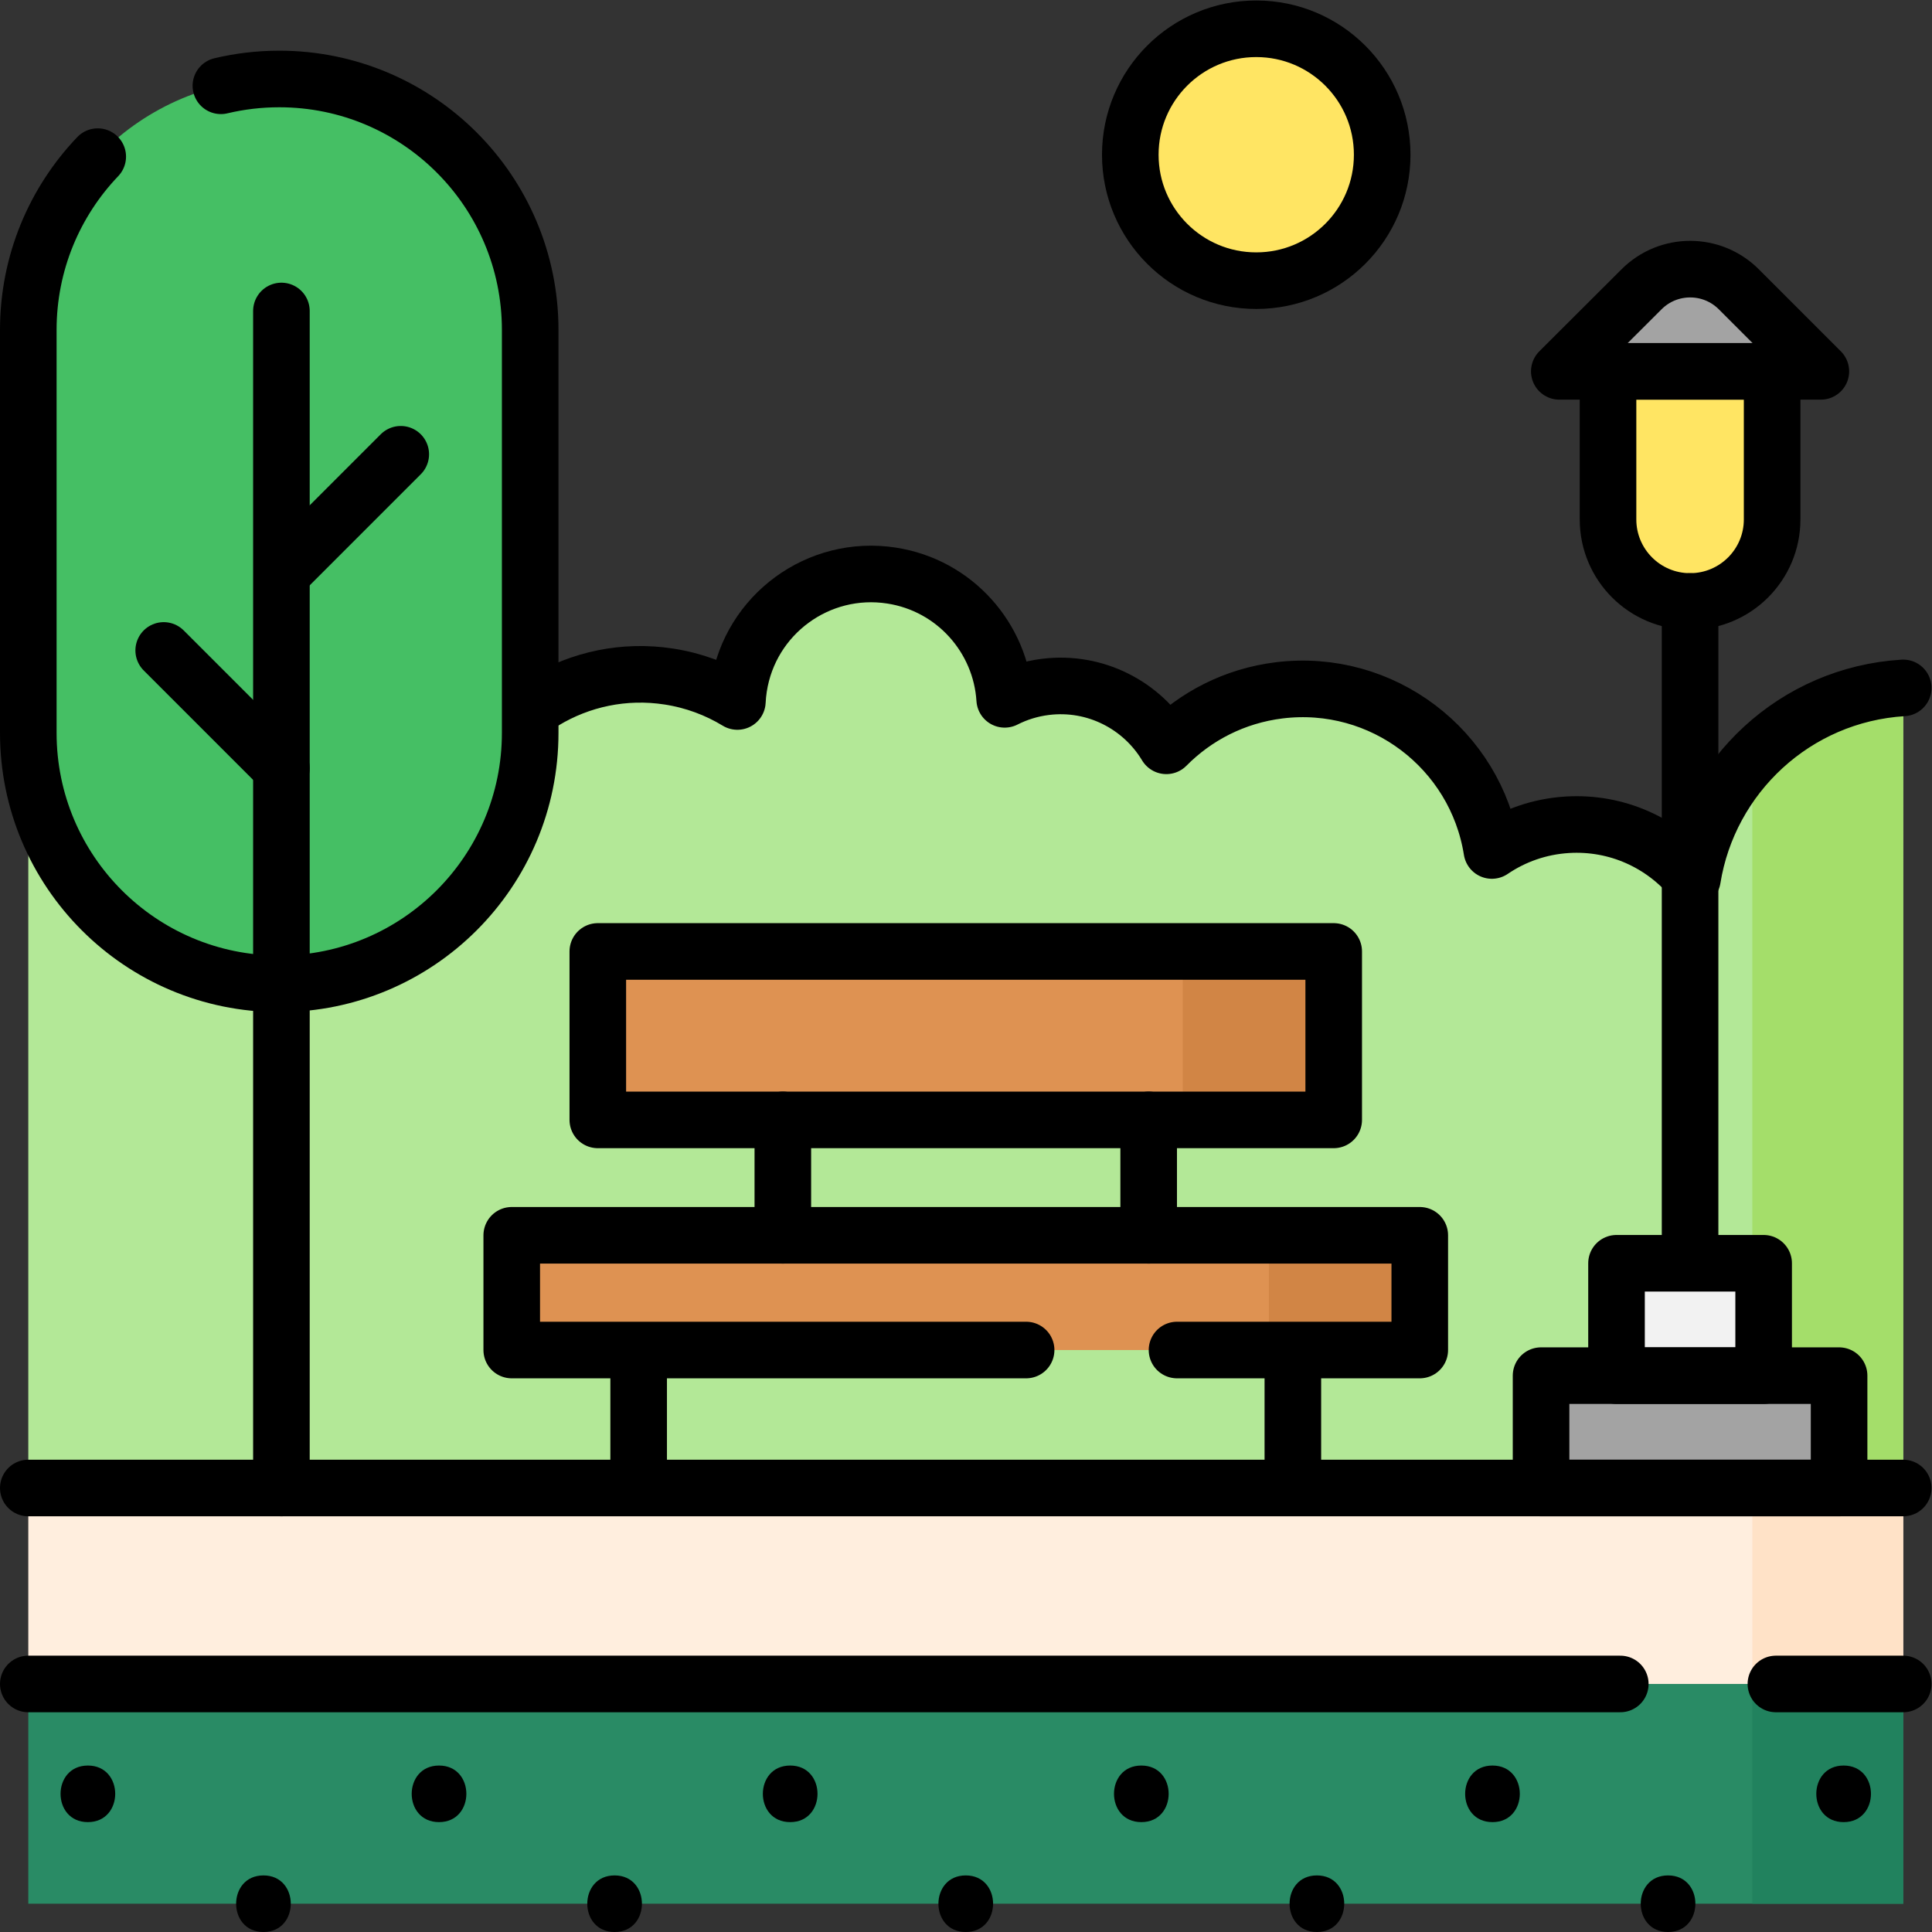 <?xml version="1.0" encoding="UTF-8" standalone="no"?>
<!-- Created with Inkscape (http://www.inkscape.org/) -->

<svg
   version="1.1"
   id="svg10302"
   xml:space="preserve"
   width="682.667"
   height="682.667"
   viewBox="0 0 682.667 682.667"
   xmlns="http://www.w3.org/2000/svg"
   xmlns:svg="http://www.w3.org/2000/svg"><rect x="0" y="0" width="682.667" height="682.667" fill="#333333" stroke="none"/><defs
     id="defs10306"><clipPath
       clipPathUnits="userSpaceOnUse"
       id="clipPath10316"><path
         d="M 0,512 H 512 V 0 H 0 Z"
         id="path10314" /></clipPath></defs><g
     id="g10308"
     transform="matrix(1.333,0,0,-1.333,0,682.667)"><g
       id="g10310"><g
         id="g10312"
         clip-path="url(#clipPath10316)"><g
           id="g10318"
           transform="translate(7.5,326.256)"><path
             d="m 0,0 h 136.698 c 15.569,9.403 35.749,9.359 51.264,-0.075 1.01,20.675 20.385,36.553 40.878,33.378 16.769,-2.598 28.957,-16.542 29.981,-32.808 15.098,7.68 34.123,2.196 42.849,-12.32 7.755,7.848 18.098,13.248 29.898,14.703 27.26,3.36 52.12,-15.532 56.39,-42.448 5.743,3.899 12.571,6.36 20.002,6.815 13.203,0.808 25.297,-4.886 33.173,-14.314 4.381,27.264 27.153,48.837 55.867,50.594 V -208.562 H 0 Z"
             style="fill:#b3e897;fill-opacity:1;fill-rule:nonzero;stroke:none"
             id="path10320" /></g><g
           id="g10322"
           transform="translate(464.5,311.143)"><path
             d="M 0,0 V -193.449 H 40 V 18.639 C 24.158,17.669 10.134,10.66 0,0"
             style="fill:#a4de6a;fill-opacity:1;fill-rule:nonzero;stroke:none"
             id="path10324" /></g><path
           d="M 504.5,65.75 H 7.5 V 7.5 h 497 z"
           style="fill:#298b65;fill-opacity:1;fill-rule:nonzero;stroke:none"
           id="path10326" /><path
           d="m 464.5,7.5 h 40 v 58.25 h -40 z"
           style="fill:#21825e;fill-opacity:1;fill-rule:nonzero;stroke:none"
           id="path10328" /><path
           d="m 353.535,215.272 h -195.07 v 44.652 h 195.07 z"
           style="fill:#de9252;fill-opacity:1;fill-rule:nonzero;stroke:none"
           id="path10330" /><path
           d="m 313.535,215.272 h 40 v 44.652 h -40 z"
           style="fill:#d18545;fill-opacity:1;fill-rule:nonzero;stroke:none"
           id="path10332" /><path
           d="M 376.349,154.268 H 135.652 v 30.411 h 240.697 z"
           style="fill:#de9252;fill-opacity:1;fill-rule:nonzero;stroke:none"
           id="path10334" /><path
           d="m 336.349,154.268 h 40 v 30.412 h -40 z"
           style="fill:#d18545;fill-opacity:1;fill-rule:nonzero;stroke:none"
           id="path10336" /><path
           d="m 487.5,117.693 h -79 v 29.785 h 79 z"
           style="fill:#a3a3a3;fill-opacity:1;fill-rule:nonzero;stroke:none"
           id="path10338" /><g
           id="g10340"
           transform="translate(448,352.693)"><path
             d="M 0,0 V 0 C -12.012,0 -21.75,9.737 -21.75,21.75 V 61 h 43.5 V 21.75 C 21.75,9.737 12.012,0 0,0"
             style="fill:#ffe563;fill-opacity:1;fill-rule:nonzero;stroke:none"
             id="path10342" /></g><g
           id="g10344"
           transform="translate(413.333,413.693)"><path
             d="M 0,0 H 69.334 L 47.579,21.754 c -7.11,7.11 -18.638,7.118 -25.757,0.016 z"
             style="fill:#a3a3a3;fill-opacity:1;fill-rule:nonzero;stroke:none"
             id="path10346" /></g><path
           d="m 467.5,147.479 h -39 v 29.786 h 39 z"
           style="fill:#f2f2f2;fill-opacity:1;fill-rule:nonzero;stroke:none"
           id="path10348" /><g
           id="g10350"
           transform="translate(74.02,251.345)"><path
             d="m 0,0 v 0 c -36.738,0 -66.521,29.782 -66.521,66.521 v 106.807 c 0,36.738 29.783,66.521 66.521,66.521 36.738,0 66.521,-29.783 66.521,-66.521 V 66.521 C 66.521,29.782 36.738,0 0,0"
             style="fill:#45bf64;fill-opacity:1;fill-rule:nonzero;stroke:none"
             id="path10352" /></g><g
           id="g10354"
           transform="translate(366.385,471.115)"><path
             d="m 0,0 c 0,-18.438 -14.946,-33.385 -33.385,-33.385 -18.438,0 -33.385,14.947 -33.385,33.385 0,18.437 14.947,33.385 33.385,33.385 C -14.946,33.385 0,18.437 0,0"
             style="fill:#ffe563;fill-opacity:1;fill-rule:nonzero;stroke:none"
             id="path10356" /></g><path
           d="m 7.5,117.693 h 497 V 65.75 H 7.5 Z"
           style="fill:#ffeede;fill-opacity:1;fill-rule:nonzero;stroke:none"
           id="path10358" /><path
           d="m 464.5,65.75 h 40 v 51.943 h -40 z"
           style="fill:#ffe2c7;fill-opacity:1;fill-rule:nonzero;stroke:none"
           id="path10360" /><g
           id="g10362"
           transform="translate(7.5,117.693)"><path
             d="M 0,0 H 497"
             style="fill:none;stroke:#000000;stroke-width:15;stroke-linecap:round;stroke-linejoin:round;stroke-miterlimit:10;stroke-dasharray:none;stroke-opacity:1"
             id="path10364" /></g><g
           id="g10366"
           transform="translate(169.294,120.196)"><path
             d="M 0,0 V 33.614"
             style="fill:none;stroke:#000000;stroke-width:15;stroke-linecap:round;stroke-linejoin:round;stroke-miterlimit:10;stroke-dasharray:none;stroke-opacity:1"
             id="path10368" /></g><g
           id="g10370"
           transform="translate(342.706,120.196)"><path
             d="M 0,0 V 33.614"
             style="fill:none;stroke:#000000;stroke-width:15;stroke-linecap:round;stroke-linejoin:round;stroke-miterlimit:10;stroke-dasharray:none;stroke-opacity:1"
             id="path10372" /></g><g
           id="g10374"
           transform="translate(207.513,184.679)"><path
             d="M 0,0 V 30.594"
             style="fill:none;stroke:#000000;stroke-width:15;stroke-linecap:round;stroke-linejoin:round;stroke-miterlimit:10;stroke-dasharray:none;stroke-opacity:1"
             id="path10376" /></g><g
           id="g10378"
           transform="translate(304.487,184.679)"><path
             d="M 0,0 V 30.594"
             style="fill:none;stroke:#000000;stroke-width:15;stroke-linecap:round;stroke-linejoin:round;stroke-miterlimit:10;stroke-dasharray:none;stroke-opacity:1"
             id="path10380" /></g><path
           d="m 353.535,215.272 h -195.07 v 44.652 h 195.07 z"
           style="fill:none;stroke:#000000;stroke-width:15;stroke-linecap:round;stroke-linejoin:round;stroke-miterlimit:10;stroke-dasharray:none;stroke-opacity:1"
           id="path10382" /><g
           id="g10384"
           transform="translate(272,154.268)"><path
             d="M 0,0 H -136.349 V 30.411 H 104.349 L 104.349,0 H 40"
             style="fill:none;stroke:#000000;stroke-width:15;stroke-linecap:round;stroke-linejoin:round;stroke-miterlimit:10;stroke-dasharray:none;stroke-opacity:1"
             id="path10386" /></g><path
           d="m 487.5,117.693 h -79 v 29.785 h 79 z"
           style="fill:none;stroke:#000000;stroke-width:15;stroke-linecap:round;stroke-linejoin:round;stroke-miterlimit:10;stroke-dasharray:none;stroke-opacity:1"
           id="path10388" /><path
           d="m 467.5,147.479 h -39 v 29.786 h 39 z"
           style="fill:none;stroke:#000000;stroke-width:15;stroke-linecap:round;stroke-linejoin:round;stroke-miterlimit:10;stroke-dasharray:none;stroke-opacity:1"
           id="path10390" /><g
           id="g10392"
           transform="translate(448,178.865)"><path
             d="M 0,0 V 173.828"
             style="fill:none;stroke:#000000;stroke-width:15;stroke-linecap:round;stroke-linejoin:round;stroke-miterlimit:10;stroke-dasharray:none;stroke-opacity:1"
             id="path10394" /></g><g
           id="g10396"
           transform="translate(448,352.693)"><path
             d="M 0,0 V 0 C -12.012,0 -21.75,9.737 -21.75,21.75 V 61 h 43.5 V 21.75 C 21.75,9.737 12.012,0 0,0 Z"
             style="fill:none;stroke:#000000;stroke-width:15;stroke-linecap:round;stroke-linejoin:round;stroke-miterlimit:10;stroke-dasharray:none;stroke-opacity:1"
             id="path10398" /></g><g
           id="g10400"
           transform="translate(413.333,413.693)"><path
             d="M 0,0 H 69.334 L 47.579,21.754 c -7.11,7.11 -18.638,7.118 -25.757,0.016 z"
             style="fill:none;stroke:#000000;stroke-width:15;stroke-linecap:round;stroke-linejoin:round;stroke-miterlimit:10;stroke-dasharray:none;stroke-opacity:1"
             id="path10402" /></g><g
           id="g10404"
           transform="translate(504.5,329.781)"><path
             d="m 0,0 c -28.714,-1.758 -51.486,-23.33 -55.867,-50.595 -7.876,9.429 -19.97,15.122 -33.173,14.315 -7.431,-0.455 -14.259,-2.916 -20.002,-6.816 -4.27,26.916 -29.13,45.809 -56.39,42.449 -11.8,-1.456 -22.143,-6.855 -29.898,-14.704 -6.45,10.733 -18.799,17.251 -32.027,15.622 -3.885,-0.48 -7.525,-1.624 -10.822,-3.301 -1.024,16.265 -13.212,30.21 -29.981,32.807 -19.367,3 -37.5,-10.268 -40.5,-29.636 -0.194,-1.254 -0.318,-2.502 -0.378,-3.742 -5.394,3.28 -11.503,5.582 -18.13,6.609 -11.94,1.849 -23.541,-0.739 -33.134,-6.533"
             style="fill:none;stroke:#000000;stroke-width:15;stroke-linecap:round;stroke-linejoin:round;stroke-miterlimit:10;stroke-dasharray:none;stroke-opacity:1"
             id="path10406" /></g><g
           id="g10408"
           transform="translate(74.596,117.693)"><path
             d="M 0,0 V 312"
             style="fill:none;stroke:#000000;stroke-width:15;stroke-linecap:round;stroke-linejoin:round;stroke-miterlimit:10;stroke-dasharray:none;stroke-opacity:1"
             id="path10410" /></g><g
           id="g10412"
           transform="translate(58.555,489.386)"><path
             d="m 0,0 c 4.963,1.182 10.142,1.808 15.466,1.808 36.738,0 66.52,-29.783 66.52,-66.521 v -106.808 c 0,-36.738 -29.782,-66.52 -66.52,-66.52 -36.738,0 -66.521,29.782 -66.521,66.52 v 106.808 c 0,17.815 7.003,33.994 18.407,45.935"
             style="fill:none;stroke:#000000;stroke-width:15;stroke-linecap:round;stroke-linejoin:round;stroke-miterlimit:10;stroke-dasharray:none;stroke-opacity:1"
             id="path10414" /></g><g
           id="g10416"
           transform="translate(75.031,360.509)"><path
             d="M 0,0 31.201,31.202"
             style="fill:none;stroke:#000000;stroke-width:15;stroke-linecap:round;stroke-linejoin:round;stroke-miterlimit:10;stroke-dasharray:none;stroke-opacity:1"
             id="path10418" /></g><g
           id="g10420"
           transform="translate(74.596,308.509)"><path
             d="M 0,0 -31.202,31.202"
             style="fill:none;stroke:#000000;stroke-width:15;stroke-linecap:round;stroke-linejoin:round;stroke-miterlimit:10;stroke-dasharray:none;stroke-opacity:1"
             id="path10422" /></g><g
           id="g10424"
           transform="translate(366.385,471.115)"><path
             d="m 0,0 c 0,-18.438 -14.946,-33.385 -33.385,-33.385 -18.438,0 -33.385,14.947 -33.385,33.385 0,18.437 14.947,33.385 33.385,33.385 C -14.946,33.385 0,18.437 0,0 Z"
             style="fill:none;stroke:#000000;stroke-width:15;stroke-linecap:round;stroke-linejoin:round;stroke-miterlimit:10;stroke-dasharray:none;stroke-opacity:1"
             id="path10426" /></g><g
           id="g10428"
           transform="translate(470.75,65.75)"><path
             d="M 0,0 H 33.75"
             style="fill:none;stroke:#000000;stroke-width:15;stroke-linecap:round;stroke-linejoin:round;stroke-miterlimit:10;stroke-dasharray:none;stroke-opacity:1"
             id="path10430" /></g><g
           id="g10432"
           transform="translate(7.5,65.75)"><path
             d="M 0,0 H 422"
             style="fill:none;stroke:#000000;stroke-width:15;stroke-linecap:round;stroke-linejoin:round;stroke-miterlimit:10;stroke-dasharray:none;stroke-opacity:1"
             id="path10434" /></g><g
           id="g10436"
           transform="translate(23.296,29.125)"><path
             d="M 0,0 C 9.651,0 9.668,15 0,15 -9.652,15 -9.668,0 0,0"
             style="fill:#000000;fill-opacity:1;fill-rule:nonzero;stroke:none"
             id="path10438" /></g><g
           id="g10440"
           transform="translate(69.837)"><path
             d="M 0,0 C 9.651,0 9.667,15 0,15 -9.652,15 -9.668,0 0,0"
             style="fill:#000000;fill-opacity:1;fill-rule:nonzero;stroke:none"
             id="path10442" /></g><g
           id="g10444"
           transform="translate(116.377,29.125)"><path
             d="M 0,0 C 9.652,0 9.668,15 0,15 -9.651,15 -9.667,0 0,0"
             style="fill:#000000;fill-opacity:1;fill-rule:nonzero;stroke:none"
             id="path10446" /></g><g
           id="g10448"
           transform="translate(162.918)"><path
             d="M 0,0 C 9.652,0 9.668,15 0,15 -9.651,15 -9.667,0 0,0"
             style="fill:#000000;fill-opacity:1;fill-rule:nonzero;stroke:none"
             id="path10450" /></g><g
           id="g10452"
           transform="translate(209.459,29.125)"><path
             d="M 0,0 C 9.652,0 9.668,15 0,15 -9.651,15 -9.668,0 0,0"
             style="fill:#000000;fill-opacity:1;fill-rule:nonzero;stroke:none"
             id="path10454" /></g><g
           id="g10456"
           transform="translate(256)"><path
             d="M 0,0 C 9.651,0 9.668,15 0,15 -9.651,15 -9.668,0 0,0"
             style="fill:#000000;fill-opacity:1;fill-rule:nonzero;stroke:none"
             id="path10458" /></g><g
           id="g10460"
           transform="translate(302.541,29.125)"><path
             d="M 0,0 C 9.651,0 9.668,15 0,15 -9.652,15 -9.668,0 0,0"
             style="fill:#000000;fill-opacity:1;fill-rule:nonzero;stroke:none"
             id="path10462" /></g><g
           id="g10464"
           transform="translate(349.082)"><path
             d="M 0,0 C 9.651,0 9.667,15 0,15 -9.652,15 -9.668,0 0,0"
             style="fill:#000000;fill-opacity:1;fill-rule:nonzero;stroke:none"
             id="path10466" /></g><g
           id="g10468"
           transform="translate(395.623,29.125)"><path
             d="M 0,0 C 9.651,0 9.667,15 0,15 -9.652,15 -9.668,0 0,0"
             style="fill:#000000;fill-opacity:1;fill-rule:nonzero;stroke:none"
             id="path10470" /></g><g
           id="g10472"
           transform="translate(442.163)"><path
             d="M 0,0 C 9.652,0 9.668,15 0,15 -9.651,15 -9.667,0 0,0"
             style="fill:#000000;fill-opacity:1;fill-rule:nonzero;stroke:none"
             id="path10474" /></g><g
           id="g10476"
           transform="translate(488.704,29.125)"><path
             d="M 0,0 C 9.652,0 9.668,15 0,15 -9.651,15 -9.668,0 0,0"
             style="fill:#000000;fill-opacity:1;fill-rule:nonzero;stroke:none"
             id="path10478" /></g></g></g></g></svg>
